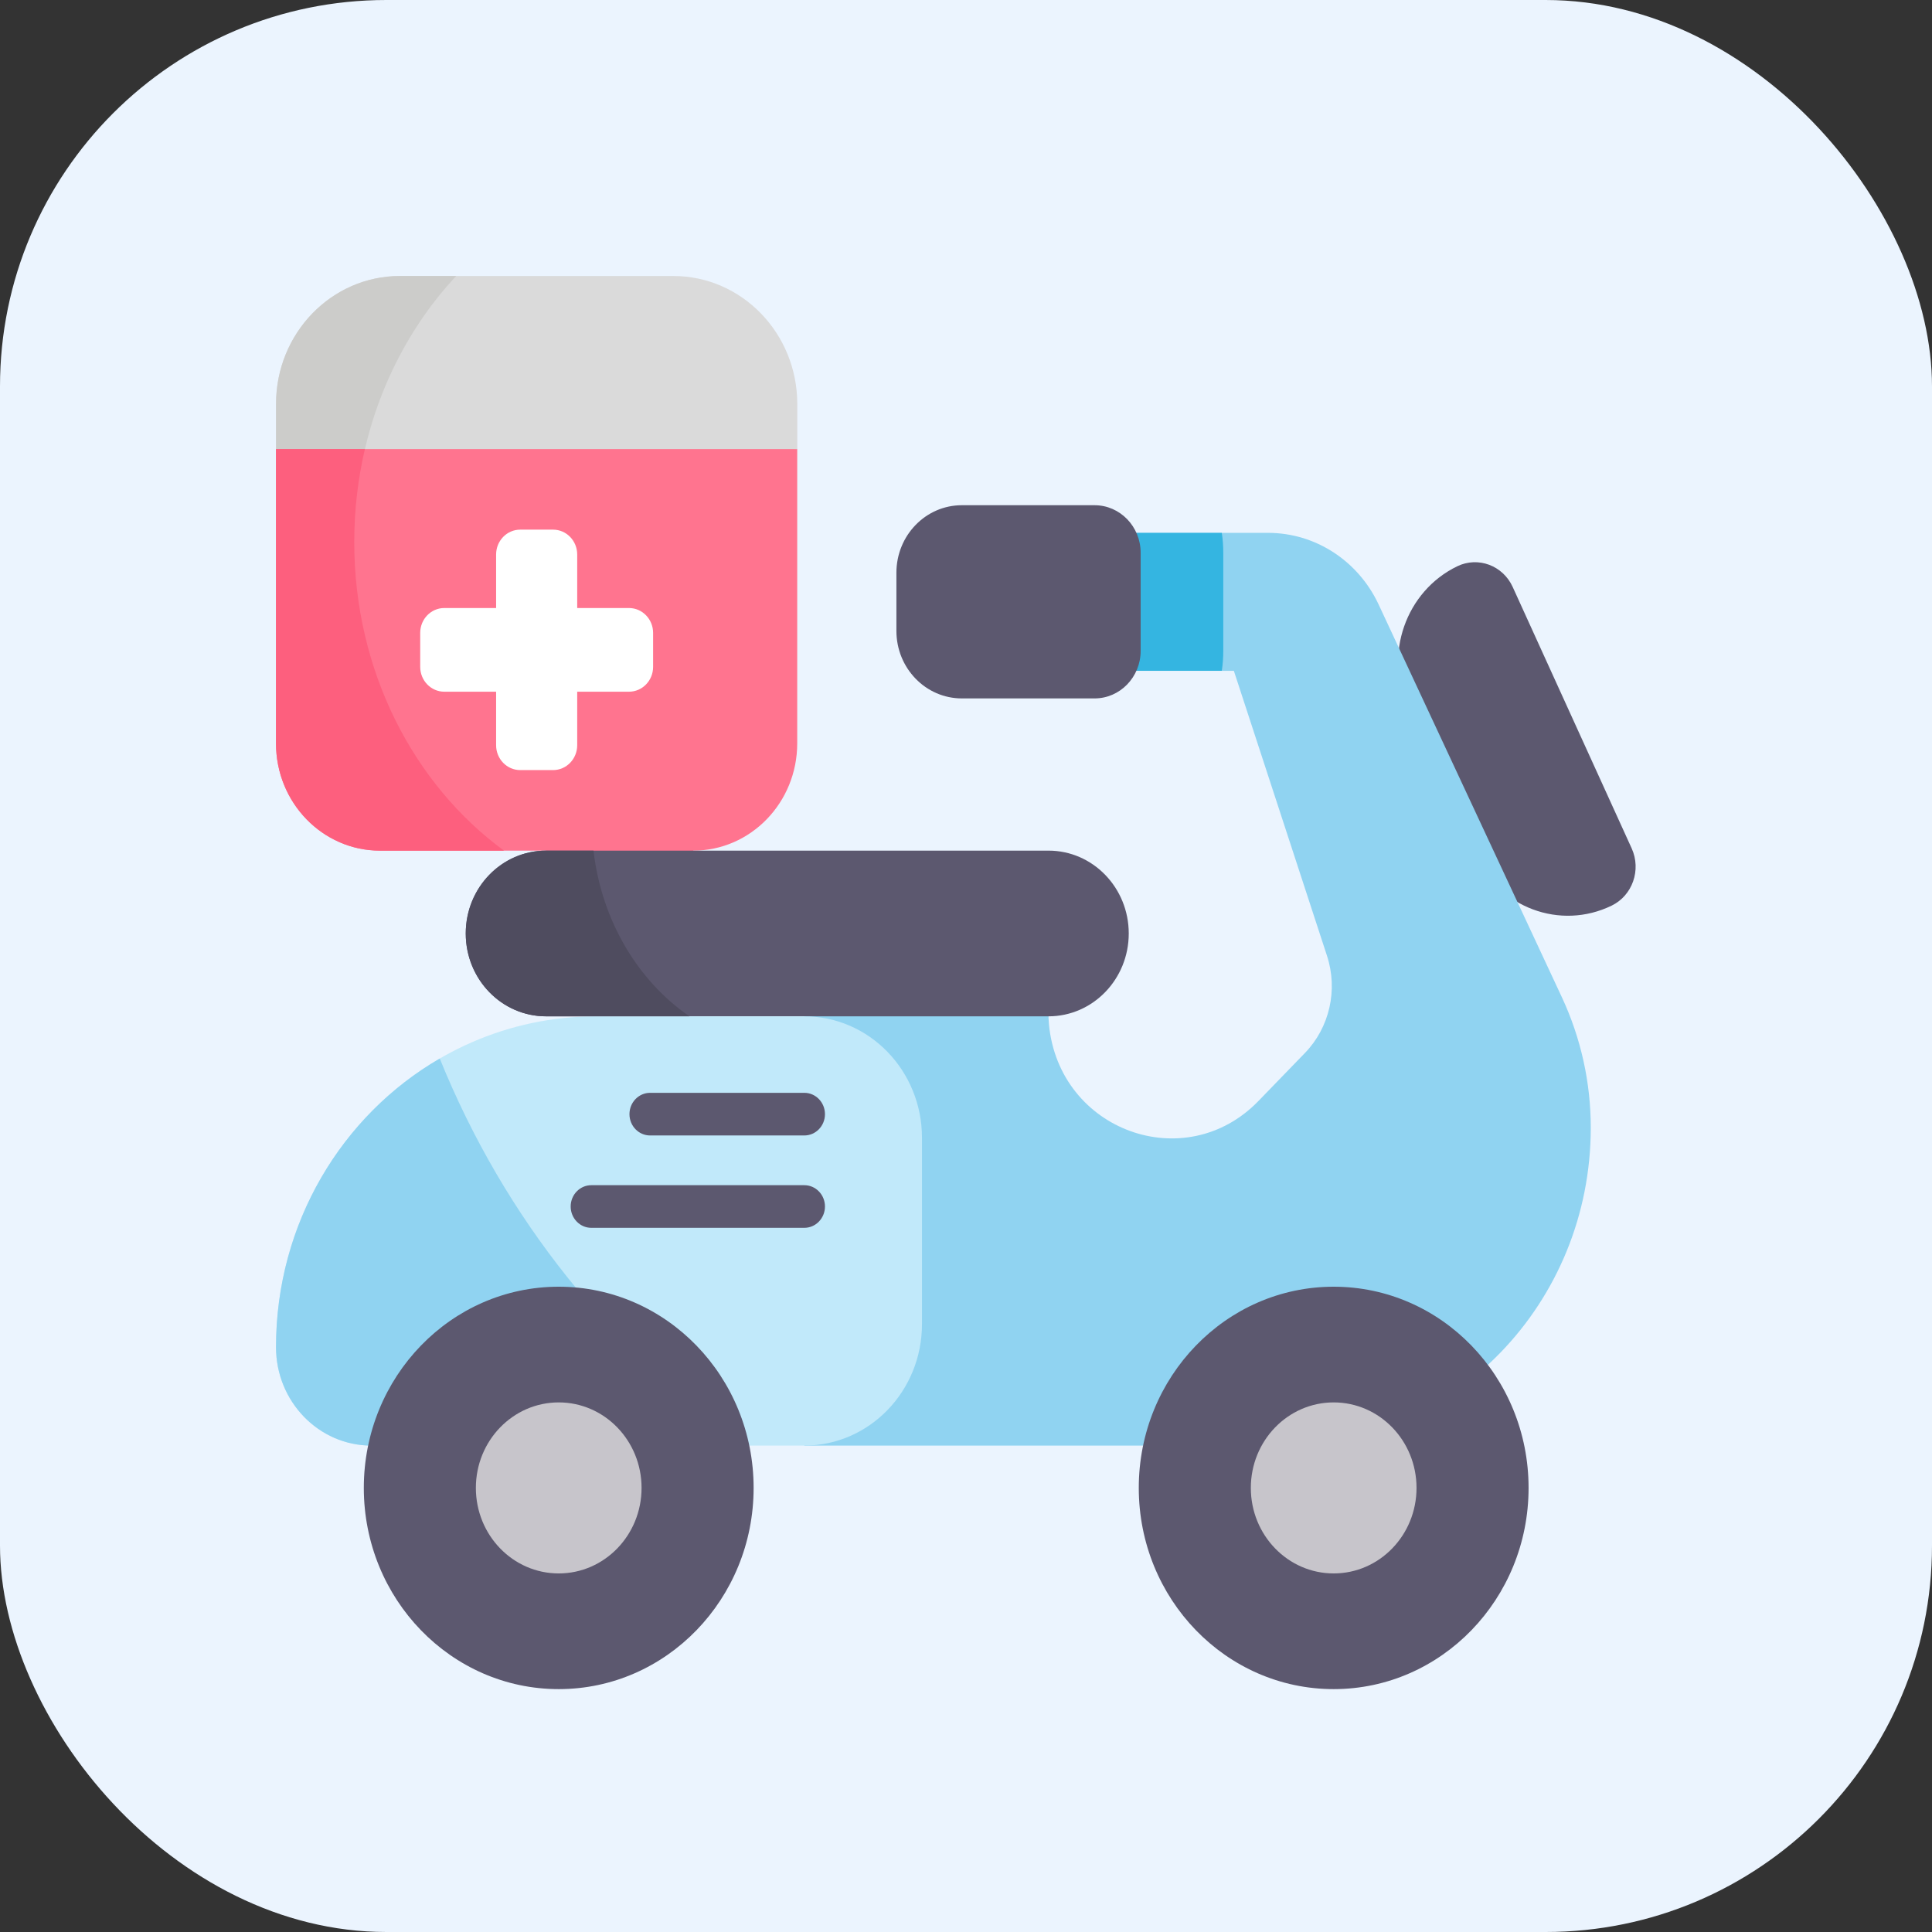 <svg width="42" height="42" viewBox="0 0 42 42" fill="none" xmlns="http://www.w3.org/2000/svg">
<rect x="0" y="0" width="42" height="42" fill="#333333" stroke="none"/>
<g clip-path="url(#clip0_2592_27611)">
<rect width="42" height="42" rx="8.4" fill="#EBF4FE"/>
<path d="M14.637 6H8.695C7.207 6 6.001 7.245 6.001 8.781V9.763L11.666 10.847L17.332 9.763V8.781C17.332 7.245 16.125 6 14.637 6V6Z" fill="#DADADA"/>
<path d="M9.917 6H8.695C7.207 6 6.001 7.245 6.001 8.781V9.763L7.858 10.118C8.162 8.518 8.895 7.093 9.917 6Z" fill="#CCCCCA"/>
<path d="M6 9.763V16.159C6 17.448 7.012 18.492 8.26 18.492H11.869L13.752 20.293L15.071 18.492C16.319 18.492 17.331 17.448 17.331 16.159V9.763H6Z" fill="#FF748F"/>
<path d="M35.471 18.442L32.885 12.761C32.672 12.292 32.131 12.091 31.678 12.311C30.56 12.853 30.08 14.227 30.605 15.381L32.061 18.581C32.586 19.734 33.918 20.23 35.035 19.688C35.489 19.468 35.684 18.911 35.471 18.442Z" fill="#5C586F"/>
<path d="M33.957 21.686L29.97 13.141C29.525 12.189 28.592 11.584 27.568 11.584H22.879V14.583H26.823L28.848 20.779C29.09 21.52 28.904 22.338 28.368 22.891L27.357 23.935C25.767 25.577 23.027 24.585 22.804 22.275C22.793 22.16 22.794 22.094 22.794 22.094L22.45 20.367L17.485 22.094V31.426H27.887C31.585 31.426 34.582 28.331 34.582 24.514C34.582 23.535 34.368 22.569 33.957 21.686Z" fill="#90D3F1"/>
<path d="M22.794 18.492H11.87C10.906 18.492 10.125 19.298 10.125 20.293C10.125 21.288 10.906 22.094 11.87 22.094H22.794C23.757 22.094 24.538 21.288 24.538 20.293C24.538 19.298 23.757 18.492 22.794 18.492Z" fill="#5C586F"/>
<path d="M17.485 22.094H12.967C9.12 22.094 6.001 25.314 6.001 29.285C6.001 30.467 6.929 31.426 8.075 31.426H17.485C18.898 31.426 20.043 30.244 20.043 28.785V24.735C20.043 23.276 18.898 22.094 17.485 22.094Z" fill="#C1E9FA"/>
<path d="M26.593 14.148V12.018C26.593 11.87 26.582 11.725 26.561 11.584H22.879V14.582H26.561C26.582 14.441 26.593 14.296 26.593 14.148Z" fill="#34B5E1"/>
<path d="M23.794 10.983H20.91C20.124 10.983 19.487 11.64 19.487 12.452V13.714C19.487 14.526 20.124 15.183 20.91 15.183H23.794C24.348 15.183 24.797 14.72 24.797 14.148V12.018C24.797 11.446 24.348 10.983 23.794 10.983Z" fill="#5C586F"/>
<path d="M9.56 23.012C7.435 24.243 6 26.591 6 29.285C6 30.467 6.928 31.426 8.074 31.426H16.268C13.318 29.415 10.966 26.485 9.56 23.012Z" fill="#90D3F1"/>
<path d="M12.146 36.72C14.486 36.72 16.383 34.761 16.383 32.346C16.383 29.93 14.486 27.972 12.146 27.972C9.806 27.972 7.909 29.93 7.909 32.346C7.909 34.761 9.806 36.72 12.146 36.72Z" fill="#5C586F"/>
<path d="M12.146 34.205C13.141 34.205 13.947 33.373 13.947 32.346C13.947 31.319 13.141 30.487 12.146 30.487C11.151 30.487 10.345 31.319 10.345 32.346C10.345 33.373 11.151 34.205 12.146 34.205Z" fill="#C7C5CB"/>
<path d="M28.993 36.72C31.333 36.72 33.23 34.761 33.23 32.346C33.23 29.93 31.333 27.972 28.993 27.972C26.653 27.972 24.756 29.93 24.756 32.346C24.756 34.761 26.653 36.72 28.993 36.72Z" fill="#5C586F"/>
<path d="M28.993 34.205C29.988 34.205 30.794 33.373 30.794 32.346C30.794 31.319 29.988 30.487 28.993 30.487C27.998 30.487 27.192 31.319 27.192 32.346C27.192 33.373 27.998 34.205 28.993 34.205Z" fill="#C7C5CB"/>
<path d="M17.485 24.684H14.133C13.885 24.684 13.684 24.477 13.684 24.221C13.684 23.965 13.885 23.757 14.133 23.757H17.485C17.733 23.757 17.934 23.965 17.934 24.221C17.934 24.477 17.733 24.684 17.485 24.684Z" fill="#5C586F"/>
<path d="M17.485 26.692H12.855C12.607 26.692 12.406 26.484 12.406 26.228C12.406 25.972 12.607 25.765 12.855 25.765H17.485C17.733 25.765 17.934 25.972 17.934 26.228C17.934 26.484 17.733 26.692 17.485 26.692Z" fill="#5C586F"/>
<path d="M13.674 13.218H12.548V12.055C12.548 11.756 12.313 11.514 12.024 11.514H11.309C11.019 11.514 10.785 11.756 10.785 12.055V13.218H9.658C9.369 13.218 9.135 13.46 9.135 13.758V14.497C9.135 14.795 9.369 15.037 9.658 15.037H10.785V16.2C10.785 16.499 11.019 16.741 11.309 16.741H12.024C12.313 16.741 12.548 16.499 12.548 16.2V15.037H13.674C13.964 15.037 14.198 14.795 14.198 14.497V13.758C14.198 13.46 13.963 13.218 13.674 13.218Z" fill="white"/>
<path d="M12.902 18.492H11.87C10.906 18.492 10.125 19.298 10.125 20.293C10.125 21.288 10.906 22.094 11.87 22.094H14.988C13.869 21.324 13.079 20.016 12.902 18.492Z" fill="#4F4C5F"/>
<path d="M7.701 11.784C7.701 11.086 7.782 10.409 7.932 9.763H6V16.159C6 17.448 7.012 18.492 8.26 18.492H10.956C8.996 17.057 7.701 14.589 7.701 11.784Z" fill="#FD5F7E"/>
</g>
<defs>
<clipPath id="clip0_2592_27611">
<rect width="42" height="42" fill="white"/>
</clipPath>
</defs>
</svg>
